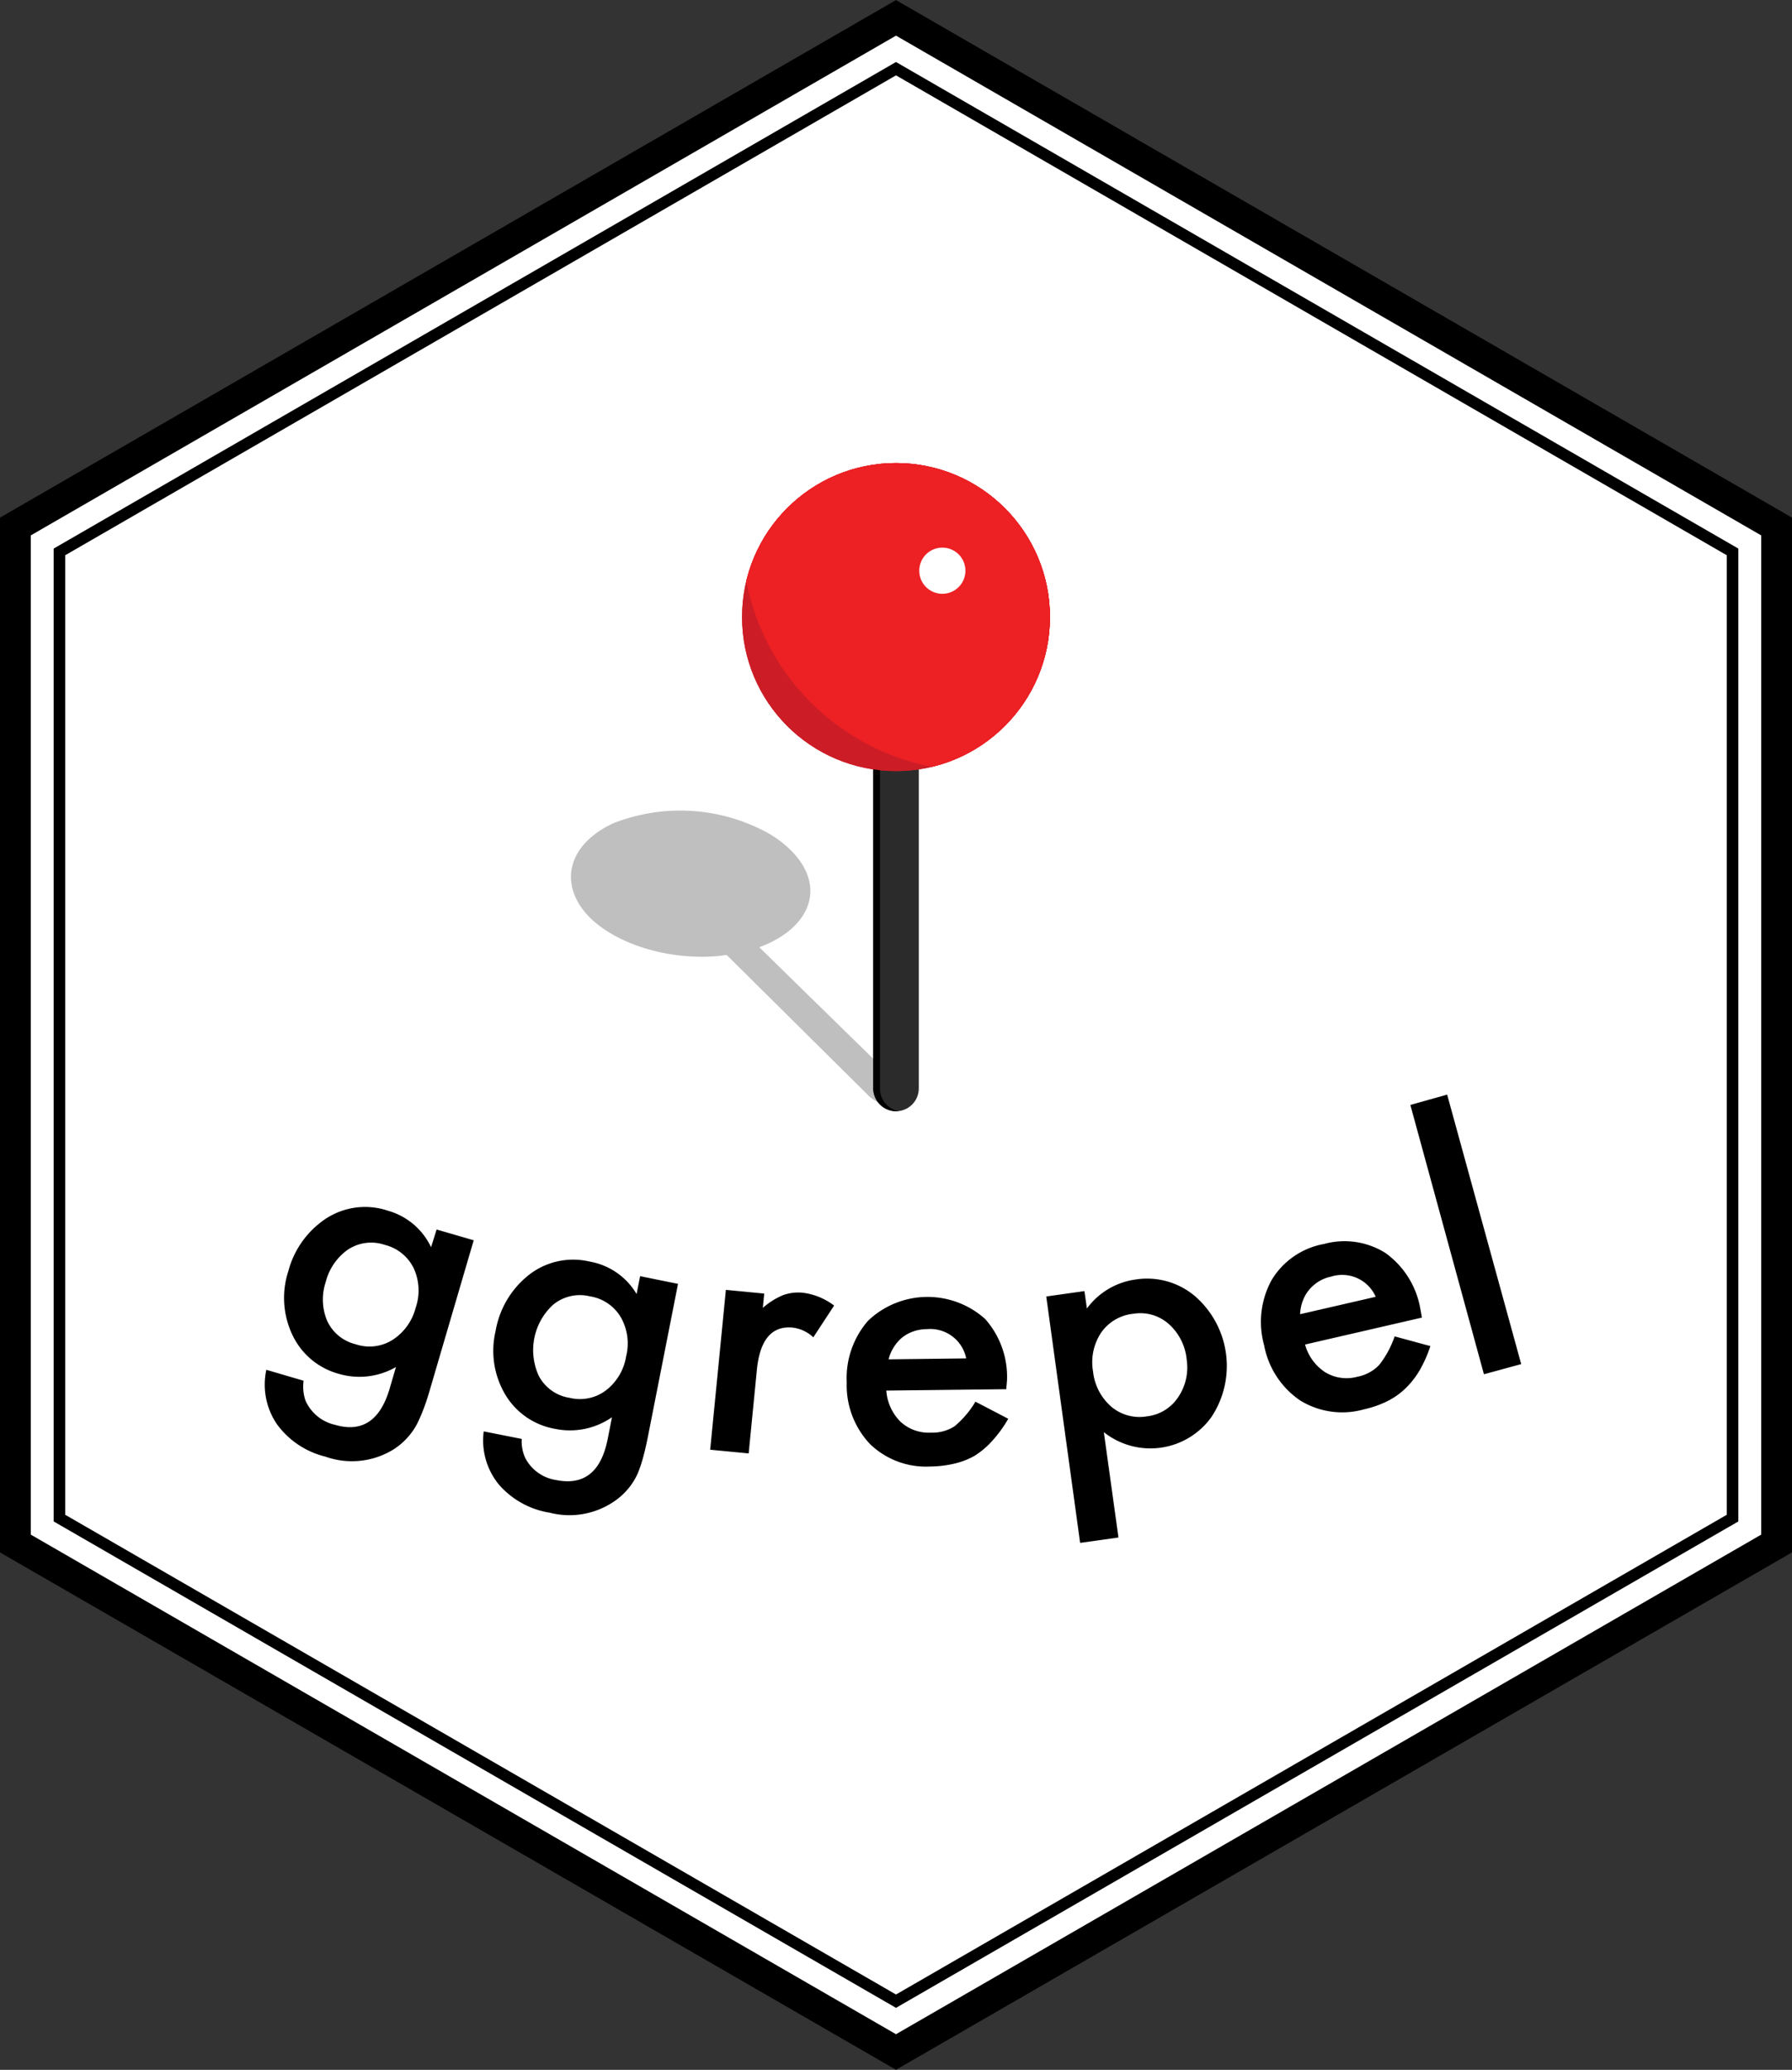 <svg xmlns="http://www.w3.org/2000/svg" viewBox="0 0 116.4 134.41"><rect x="0" y="0" width="116.4" height="134.41" fill="#333333" stroke="none"/><defs><clipPath id="a" transform="translate(-1 -1.16)"><circle cx="59.2" cy="41.23" r="10" fill="none"/></clipPath></defs><g fill="#fff" stroke="#000"><path stroke-width="2" d="M58.2 1.16L1 34.19v66.04l57.2 33.02 57.2-33.02V34.19L58.2 1.16z"/><path stroke-width=".75" d="M58.2 4.46L3.86 35.84v62.74l54.34 31.37 54.34-31.37V35.84L58.2 4.46z"/></g><path d="M27.89 90.36c-.14.48-.28.89-.42 1.24a9.2 9.2 0 01-.41.92 4.4 4.4 0 01-1.58 1.65 5.14 5.14 0 01-4.34.42A5.51 5.51 0 0118 92.5a4.56 4.56 0 01-.7-3.55l2.42.71a2.81 2.81 0 00.12 1.28 2.75 2.75 0 001.91 1.58c1.76.52 2.95-.27 3.56-2.35l.41-1.4a4.75 4.75 0 01-3.72.44 4.69 4.69 0 01-3-2.51 5.6 5.6 0 01-.27-4.16 5.9 5.9 0 012.37-3.36 4.65 4.65 0 014.1-.56 4.42 4.42 0 012.8 2.37l.36-1.15 2.41.7zM27 84.92a3.45 3.45 0 00-.13-2.57A2.85 2.85 0 0025 80.84a2.73 2.73 0 00-2.45.34 3.68 3.68 0 00-1.39 2.06 3.61 3.61 0 00.06 2.46 2.74 2.74 0 001.88 1.59 2.8 2.8 0 002.47-.33A3.52 3.52 0 0027 84.92zm15.06 8.5c-.1.49-.2.91-.3 1.27a8.52 8.52 0 01-.34 1A4.32 4.32 0 0140 97.42a5.15 5.15 0 01-4.29.81 5.53 5.53 0 01-3.29-1.81 4.52 4.52 0 01-1-3.47l2.47.49a2.55 2.55 0 00.24 1.26 2.72 2.72 0 002 1.41q2.7.54 3.34-2.65l.28-1.43a4.78 4.78 0 01-3.67.76 4.71 4.71 0 01-3.26-2.23 5.57 5.57 0 01-.63-4.12 5.91 5.91 0 012.1-3.6 4.66 4.66 0 014-.92 4.43 4.43 0 013.06 2.11l.23-1.16 2.46.5zm-1.39-5.34a3.44 3.44 0 00-.35-2.55 2.83 2.83 0 00-2-1.35 2.73 2.73 0 00-2.41.56 4 4 0 00-.91 4.61 2.72 2.72 0 002 1.42 2.8 2.8 0 002.43-.54 3.49 3.49 0 001.24-2.15zm6.48-4.32l2.49.24-.09.93a4.69 4.69 0 011.32-.83 2.91 2.91 0 011.31-.15 4.2 4.2 0 012 .83l-1.35 2.06a2.39 2.39 0 00-1.34-.63c-1.36-.13-2.14.79-2.33 2.77l-.53 5.4-2.5-.24zm18.21 6.45l-7.79.09a3.17 3.17 0 00.9 2 2.69 2.69 0 002 .73 2.65 2.65 0 001.53-.41 6.18 6.18 0 001.36-1.6l2.13 1.11a7.82 7.82 0 01-1 1.39 5.43 5.43 0 01-1.16 1 4.87 4.87 0 01-1.33.52 7 7 0 01-1.57.19 5.23 5.23 0 01-3.92-1.46 5.55 5.55 0 01-1.51-4 5.67 5.67 0 011.38-4 5.6 5.6 0 017.61-.12 5.66 5.66 0 011.42 4zm-2.6-2a2.38 2.38 0 00-2.55-1.9 2.67 2.67 0 00-.86.14 2.44 2.44 0 00-.73.39 2.52 2.52 0 00-.55.62 2.58 2.58 0 00-.35.81zm9.89 11.63l-2.49.35-2.2-16 2.48-.35.16 1.13a4.71 4.71 0 013.14-1.88 4.81 4.81 0 013.87 1.07A6 6 0 0178.7 92a4.87 4.87 0 01-7 1zm4.43-11.57a3.54 3.54 0 00-1.18-2.31 2.78 2.78 0 00-2.27-.65 2.9 2.9 0 00-2.1 1.22 3.47 3.47 0 00-.53 2.53 3.51 3.51 0 001.19 2.29 2.84 2.84 0 002.33.62 2.8 2.8 0 002-1.23 3.43 3.43 0 00.56-2.46zm15.28-2.71l-7.59 1.75a3.14 3.14 0 001.31 1.8 2.67 2.67 0 002.09.29 2.62 2.62 0 001.42-.77 6.26 6.26 0 001-1.85l2.32.63a8.25 8.25 0 01-.7 1.58 5.51 5.51 0 01-.93 1.18 4.71 4.71 0 01-1.19.83 6.62 6.62 0 01-1.5.52 5.21 5.21 0 01-4.14-.58 5.57 5.57 0 01-2.34-3.59 5.65 5.65 0 01.49-4.23 5 5 0 013.4-2.34 5 5 0 014 .59A5.64 5.64 0 0192.26 85zm-3-1.35a2.38 2.38 0 00-2.9-1.31 2.5 2.5 0 00-.81.32 2.68 2.68 0 00-.62.54 2.45 2.45 0 00-.41.72 2.68 2.68 0 00-.17.86zM94 71.08l4.81 17.5-2.42.66-4.78-17.49z"/><path d="M39.84 53.46a11.86 11.86 0 0110 .61 7.07 7.07 0 011.38 1c2.55 2.38 1.5 5.19-1.9 6.44l9.77 9.56c.41.4.15.76-.57.81a2.92 2.92 0 01-2-.63l-9.31-9.23c-.21 0-.42.06-.64.07-3.21.26-6.58-.79-8.34-2.59-1.96-2.07-1.38-4.66 1.61-6.04z" opacity=".25"/><rect x="56.72" y="45.03" width="2.96" height="27.13" rx="1.48" ry="1.48" fill="#2b2b2b"/><circle cx="58.2" cy="40.07" r="10" fill="#cc1d26"/><g clip-path="url(#a)"><circle cx="63.43" cy="34.84" r="15.23" fill="#ed2024"/></g><circle cx="61.21" cy="37.06" r="1.5" fill="#fff"/><path d="M57.16 70.68V46.51a1.48 1.48 0 011.26-1.46h-.22a1.48 1.48 0 00-1.48 1.48v24.15a1.48 1.48 0 001.48 1.48h.22a1.48 1.48 0 01-1.26-1.48z"/><circle cx="58.2" cy="40.07" r="10" fill="#cc1d26"/><g clip-path="url(#a)"><circle cx="63.43" cy="34.84" r="15.23" fill="#ed2024"/></g><circle cx="61.21" cy="37.06" r="1.5" fill="#fff"/></svg>